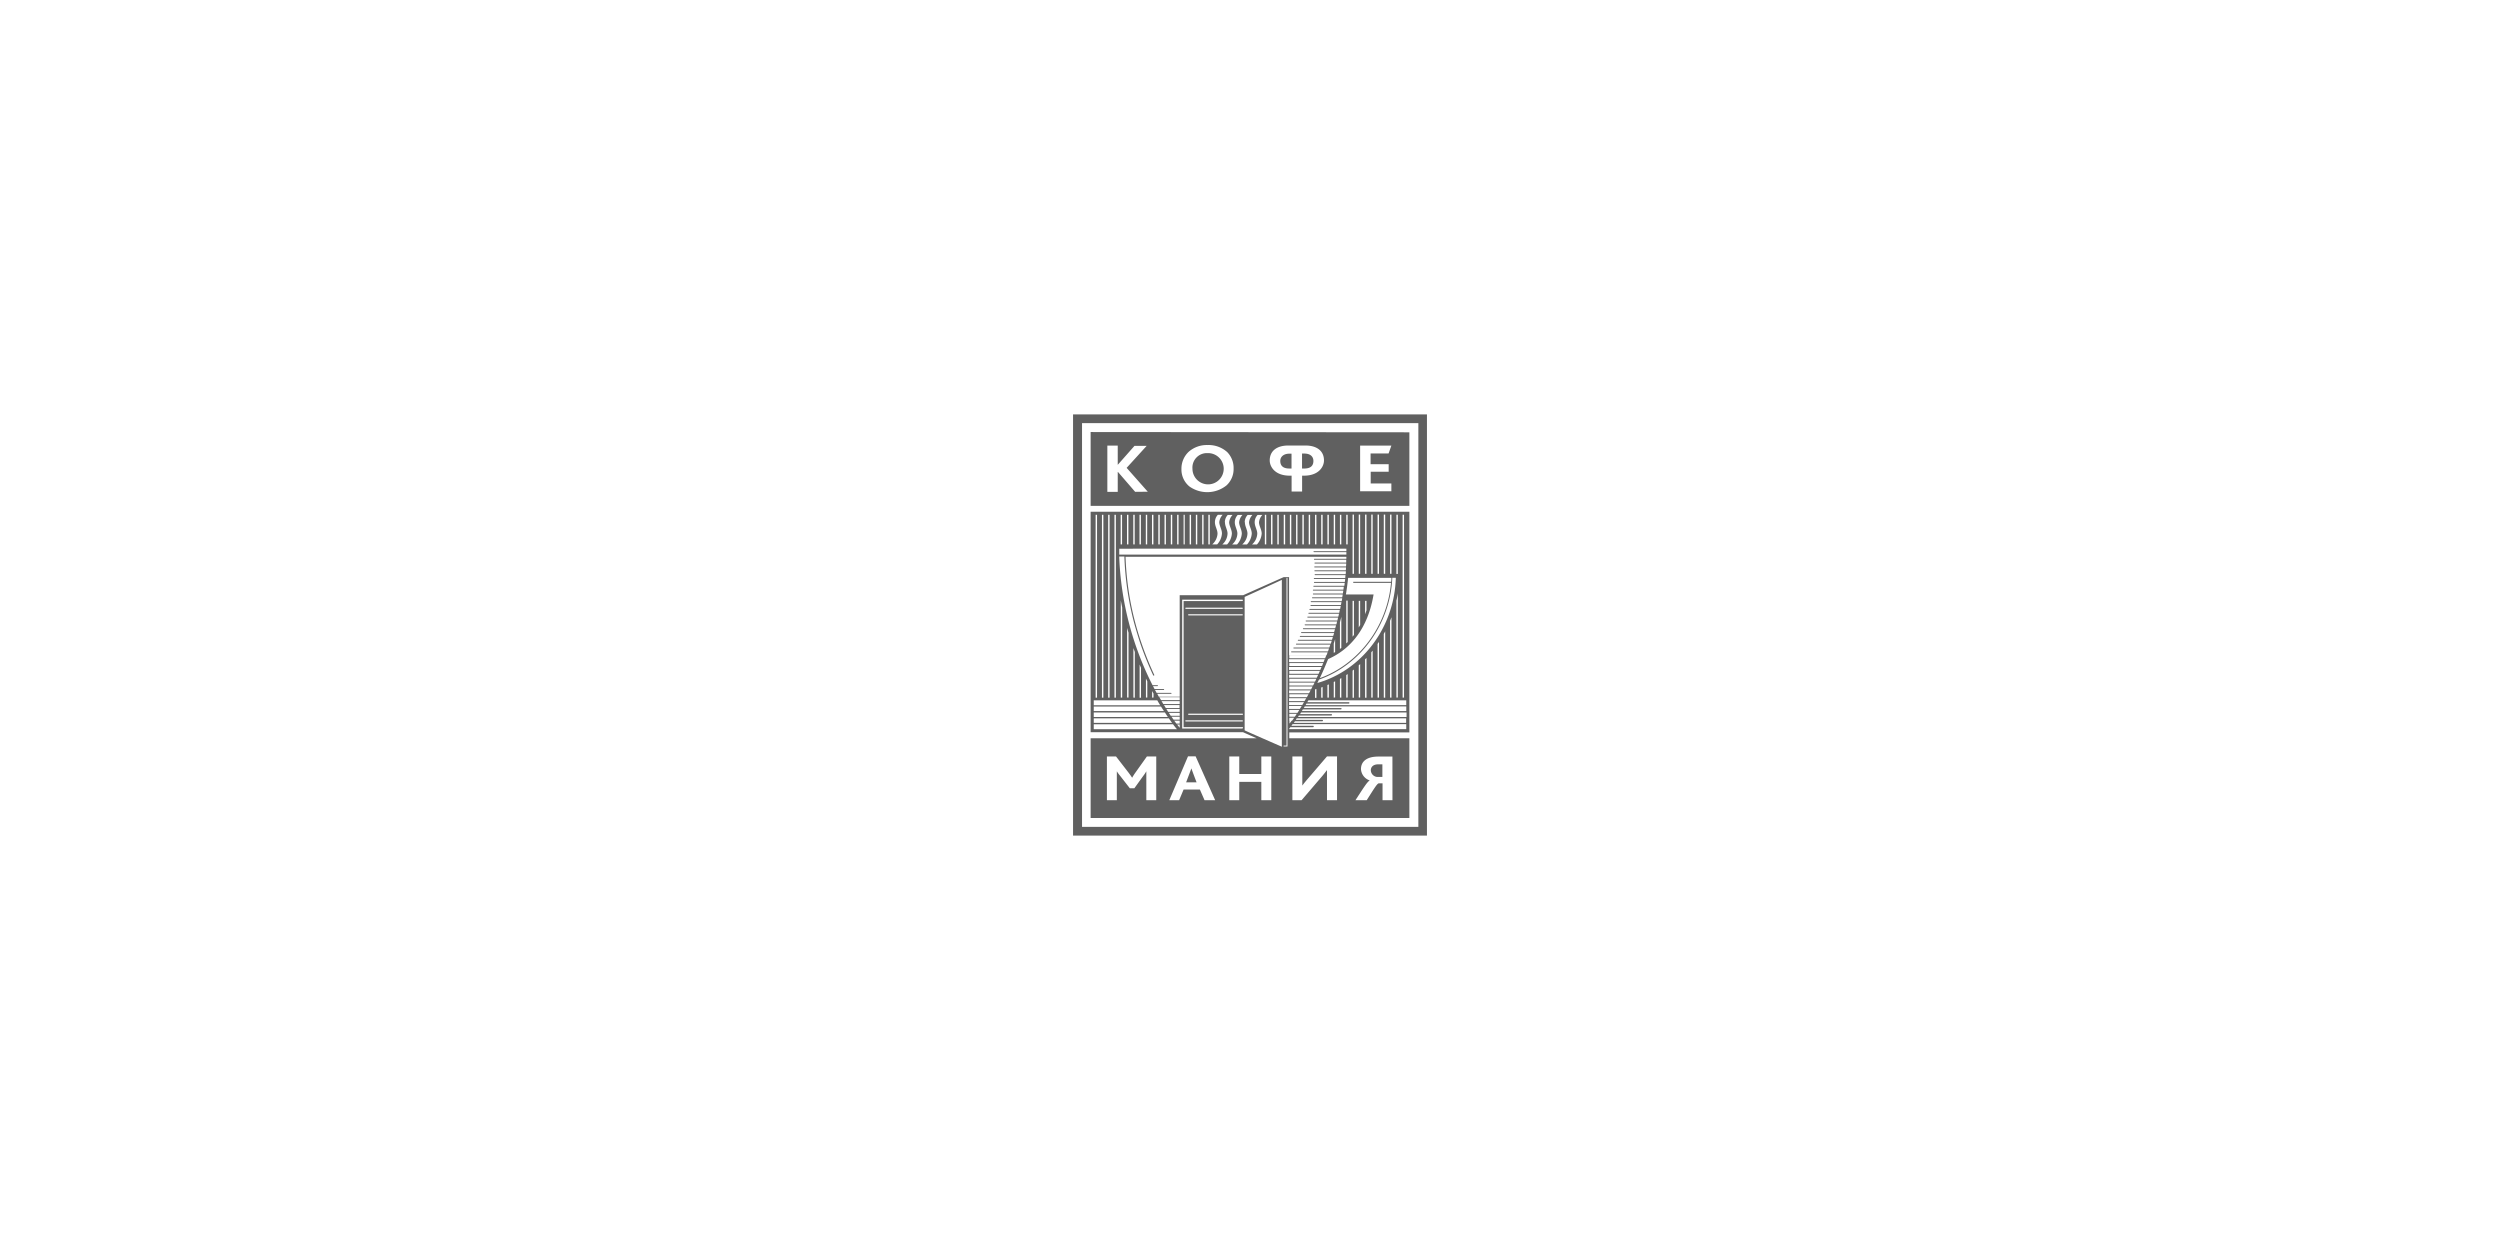 <svg id="Слой_1" data-name="Слой 1" xmlns="http://www.w3.org/2000/svg" viewBox="0 0 640 320"><defs><style>.cls-1{fill:#606060;fill-rule:evenodd;}</style></defs><path class="cls-1" d="M274.7,106.08V213.92h90.6V106.08Zm88.35,105.59H277V108.33h86.1V211.67ZM327.75,118c0-1,.78-1.86,2.34-1.86h.54v3.8h-.57c-1.59,0-2.31-.71-2.31-1.94Zm-18.62-2a4,4,0,1,1-3.86,4,3.7,3.7,0,0,1,3.86-4Zm41.8,81.19c0-.87.65-1.52,1.88-1.52h1.08v3.23h-1.08a1.77,1.77,0,0,1-1.88-1.71Zm9.87-86.52h0v18.83H279.2V110.6Zm-70.2,15.24-4.4-5.09h-.06v5.09h-2.66V114.08h2.66V119h0l4.28-4.85h3.12l-5.12,5.62,5.41,6.11ZM314,124.25a7.89,7.89,0,0,1-9.49.3,5.59,5.59,0,0,1-2.06-4.49,5.93,5.93,0,0,1,1.85-4.4,7,7,0,0,1,4.82-1.73,7.13,7.13,0,0,1,5.06,1.82,5.79,5.79,0,0,1,1.62,4.19,5.67,5.67,0,0,1-1.8,4.31Zm19.82-2.48h-.48v4.07h-2.69v-4.07h-.48c-3.86,0-5.12-2.37-5.12-3.89,0-2.52,1.92-3.83,4.76-3.83h4.37c2.84,0,4.76,1.31,4.76,3.83,0,1.52-1.26,3.89-5.12,3.89Zm21.68-3v2H350.9v3h5.29v2h-8V114.08h8l-.71,2h-4.61v2.76h4.64v0ZM305,196.7h0c.09.36,1.32,3.57,1.32,3.57h-2.67L305,196.7Zm28.89-80.59c1.59,0,2.34.81,2.34,1.89,0,1.23-.72,1.94-2.31,1.94h-.6v-3.83ZM360.8,189h0V209.4H279.2V189h42.51l-3.51-1.56h-39V131H360.8v56.49H330.06V189Zm-.77-2.34h-30v-.12c.09-.12.21-.24.3-.38h5.81a.18.18,0,0,0,0-.36h-5.54a5.09,5.09,0,0,0,.3-.42H360v1.28Zm-20.9-17.9c-.09.24-.21.51-.3.75H330v-.75Zm-9.07-.24v-.75h9.46a7.81,7.81,0,0,1-.3.75Zm8.68,1.23c-.09.24-.21.51-.3.75h-8.38v-.75Zm-.42,1c-.12.24-.21.51-.33.75h-8v-.75Zm-.42,1c-.12.24-.21.5-.33.74h-7.51v-.74Zm-.45,1-.36.75H330v-.75Zm-.45,1c-.12.24-.24.51-.35.75h-6.59v-.75Zm0,2.64v2.27h-.35v-2.18l.35-.09Zm-.47-1.65c-.12.24-.24.51-.39.75h-6.08v-.75Zm-.51,1-.39.75h-5.57v-.75Zm-.51,1c-.12.23-.27.5-.42.74H330v-.74Zm-.54,1c-.15.24-.27.51-.42.75h-4.49v-.75Zm-.57,1c-.15.24-.3.51-.45.75H330v-.75Zm-.57,1-.45.75H330v-.75Zm-.6,1c-.15.24-.3.51-.48.75H330v-.75Zm-.6,1-.48.75h-2.09v-.75Zm-.66,1c-.17.24-.32.51-.5.75h-1.41v-.75Zm-.65,1-.54.75h-.72v-.75ZM360,185.06H331.2a5.09,5.09,0,0,0,.3-.42h7a.18.18,0,0,0,0-.36h-6.79c.09-.12.18-.27.26-.39h28v1.17Zm0-1.5H332.27c.09-.12.18-.27.27-.39h8.27a.18.18,0,0,0,0-.36h-8c.09-.12.18-.27.27-.42h27v1.17Zm0-1.53H333.26c.09-.12.18-.27.27-.42h9.73a.19.19,0,0,0,.18-.17.17.17,0,0,0-.18-.18h-9.49a1.91,1.91,0,0,0,.24-.42h26V182Zm0-1.52H334.22c.09-.12.15-.27.24-.39h10.81a.18.18,0,1,0,0-.36h-10.6a4.2,4.2,0,0,1,.3-.48H360v1.23Zm-21.77-1.92V176l.36-.12v2.75Zm1.59,0v-3.23l.36-.15v3.38Zm1.62,0v-4l.35-.18v4.13Zm1.58,0V173.8l.36-.21v5Zm1.62,0v-5.78c.12-.09.24-.15.36-.24v6Zm1.62,0v-6.91l.35-.27v7.21h-.35v0Zm1.58,0v-8.26l.36-.33v8.56h-.36v0Zm1.62,0V168.8l.36-.36v10.18h-.36v0Zm1.59,0V167a3.71,3.71,0,0,1,.35-.42v12h-.35v0Zm1.61,0V164.85c.12-.18.24-.36.36-.51v14.25Zm1.59,0V162.28l.36-.66v17Zm1.61,0V158.92l.36-.9v20.57Zm3.21-46.82h.36v46.82h-.36V131.77Zm-1.59,0h.36v15.15h-.36V131.77Zm0,22c.15-.63.27-1.25.36-1.88v26.67h-.36V153.8Zm-.15-5.86c-.36,12.66-8.59,23.65-20.09,26.94.15-.3.27-.57.42-.87,10.6-3.71,18.23-14.1,18.77-26.07Zm-1.47-16.17h.36v15.15h-.36V131.77Zm-1.61,0h.36v15.15h-.36V131.77Zm-1.59,0h.36v15.15h-.36V131.77Zm-1.61,0h.35v15.15h-.35V131.77Zm-1.59,0h.36v15.15h-.36V131.74Zm-1.62,0h.36v15.15h-.36V131.74Zm-1.58,0h.35v15.15h-.35V131.74Zm9.93,16.2c0,.35,0,.68-.06,1h-9.7v.27h9.67c-1,11.2-8.26,20.78-18.23,24.4.75-1.56,1.44-3.2,2.13-4.88,6.11-2.69,10.15-8.26,11.55-16.07l.09-.48h-7.09c.24-1.41.42-2.82.57-4.25h11.07v0Zm-14.75,19.19v-2.37c.11-.36.23-.72.35-1.11v3.27a2.7,2.7,0,0,1-.35.21Zm1.58-1v-6.77l.36-1.44v7.94l-.36.27Zm1.62-1.38v-11H345v10.6a4.07,4.07,0,0,1-.36.36Zm1.62-1.74v-9.19h.35v8.74a3.43,3.43,0,0,0-.35.45Zm1.58-2.36v-6.83h.36V160l-.36.63Zm1.62-3.41v-3.42h.36v2.43l-.36,1Zm-4.82-25.45H345v7.57h-.36v-7.57Zm-1.62,0h.36v7.57h-.36v-7.57Zm-1.58,0h.35v7.57h-.35v-7.57Zm-1.62,0h.36v7.57h-.36v-7.57Zm-1.59,0h.36v7.57h-.36v-7.57Zm-1.61,0H337v7.57h-.35v-7.57Zm-1.59,0h.36v7.57h-.36v-7.57Zm-1.62,0h.36v7.57h-.36v-7.57Zm-1.61,0h.35v7.57h-.35v-7.57Zm-1.59,0h.36v7.57h-.36v-7.57Zm-1.62,0H329v7.57h-.36v-7.57Zm-1.58,0h.35v7.57H327v-7.57Zm-1.62,0h.36v7.57h-.36v-7.57Zm-1.59,0h.36v7.57h-.36v-7.57Zm-2.6,1.89a2.76,2.76,0,0,1,.75-1.86h1.22a3.21,3.21,0,0,0-.86,1.86c0,1,.68,1.85.68,2.93a4.59,4.59,0,0,1-1.22,2.78h-1.26a3.91,3.91,0,0,0,1.35-2.78c0-1-.66-1.83-.66-2.93Zm-2.55,0a2.76,2.76,0,0,1,.75-1.86h1.23a3.2,3.2,0,0,0-.87,1.86c0,1,.69,1.85.69,2.93a4.55,4.55,0,0,1-1.23,2.78H318a3.91,3.91,0,0,0,1.35-2.78c0-1-.66-1.83-.66-2.93Zm-2.54,0a2.76,2.76,0,0,1,.75-1.86h1.22a3.21,3.21,0,0,0-.86,1.86c0,1,.68,1.85.68,2.93a4.54,4.54,0,0,1-1.22,2.78h-1.26a3.91,3.91,0,0,0,1.35-2.78c0-1-.66-1.83-.66-2.93Zm-2.55,0a2.76,2.76,0,0,1,.75-1.86h1.23a3.2,3.2,0,0,0-.87,1.86c0,1,.69,1.85.69,2.93a4.55,4.55,0,0,1-1.23,2.78H312.9a3.91,3.91,0,0,0,1.35-2.78c0-1-.66-1.83-.66-2.93Zm-1.88,2.9c0-1-.66-1.8-.66-2.93a2.76,2.76,0,0,1,.75-1.86H313a3.21,3.21,0,0,0-.86,1.86c0,1,.68,1.85.68,2.93a4.54,4.54,0,0,1-1.22,2.78h-1.26a4,4,0,0,0,1.35-2.78Zm-2.34-4.79h.36v7.57h-.36v-7.57Zm-1.58,0h.35v7.57h-.35v-7.57Zm-1.62,0h.36v7.57h-.36v-7.57Zm-1.59,0h.36v7.57h-.36v-7.57Zm-1.61,0h.35v7.57H303v-7.57Zm-1.59,0h.36v7.57h-.36v-7.57Zm-1.62,0h.36v7.57h-.36v-7.57Zm-1.61,0h.35v7.57h-.35v-7.57Zm-1.59,0h.36v7.57h-.36v-7.57Zm-1.62,0h.36v7.57h-.36v-7.57Zm-1.58,0h.35v7.57h-.35v-7.57Zm-1.62,0h.36v7.57h-.36v-7.57Zm-1.59,0h.36v7.57h-.36v-7.57Zm-1.61,0h.36v7.57h-.36v-7.57Zm-1.62,0h.36v7.57h-.36v-7.57Zm57.78,8.65v.66h-8.29a.12.12,0,0,0,0,.24h8.29v.63H286.53c0-.51,0-1,0-1.5,4.94,0,53.35-.06,58.2,0Zm-59.37-8.65h.36v46.82h-.36V131.74Zm-1.61,0h.36v46.82h-.36V131.74Zm-1.59,0h.36v46.82h-.36V131.74Zm-1.62,0h.36v46.82h-.36V131.74ZM280,179.28h16.26c.24.42.48.84.75,1.26H280v-1.26Zm6.92-.69V153.71c.12.6.24,1.23.36,1.83v23.05Zm1.62,0V160.75c.12.42.24.84.36,1.23v16.58h-.36v0Zm1.61,0V165.9l.36,1v11.7Zm1.59,0v-8.47c.12.27.24.57.36.84v7.66h-.36v0Zm1.62,0v-4.88l.35.72v4.13h-.35v0Zm1.58,0v-1.68c.12.21.24.45.36.66v1ZM280,180.87h17.22c.24.39.48.77.75,1.16H280v-1.16Zm0,1.52h18.21c.27.39.5.78.77,1.17H280v-1.17Zm0,1.5h19.22c.27.39.54.78.84,1.17H280v-1.17Zm0,2.78v-1.25h20.3c.33.45.66.87,1,1.25Zm22-.36-.66-.83H302v.83Zm0-1.07h-.84l-.57-.75H302v.75Zm0-1h-1.56c-.18-.24-.36-.51-.54-.75H302v.75Zm0-1h-2.28c-.18-.24-.33-.51-.51-.75H302v.75Zm0-1h-2.94l-.48-.75H302v.75Zm0-1h-3.56c-.15-.24-.3-.51-.48-.75h4v.75Zm0-1h-4.19l-.45-.75H302v.75Zm0-1h-4.76l-.45-.75H302v.75Zm16,7.27H302.64v-33H318a.18.18,0,0,1,0,.36H303v32.28h15.05a.18.18,0,0,1,.18.17.19.19,0,0,1-.18.15ZM318,155.87H303.59a.15.15,0,1,1,0-.3H318a.14.14,0,0,1,.15.15c0,.09-.06.15-.15.15Zm.15,1.53a.14.14,0,0,1-.15.15H304.31a.15.15,0,1,1,0-.3H318a.14.14,0,0,1,.15.15Zm-14.52,27H318a.17.17,0,0,1,.18.15c0,.09-.06.15-.18.15H303.59a.14.14,0,0,1-.15-.15.16.16,0,0,1,.15-.15ZM318.05,183H304.31a.15.15,0,1,1,0-.3h13.74a.14.14,0,0,1,.15.15.16.16,0,0,1-.15.15ZM296,204.85h-2.54v-6.2c0-.42,0-.81,0-1.2h0a8.81,8.81,0,0,1-.78,1.17l-2.28,3.17h-1.17l-2.54-3.26a8.41,8.41,0,0,1-.78-1.08h0c0,.42,0,.81,0,1.14v6.26h-2.54v-11.2h2.33l3.24,4.19c.35.48.62.84.89,1.26h0a13,13,0,0,1,.84-1.32l2.94-4.13H296v11.2Zm12.36,0-1.19-2.73H303l-1.14,2.73h-2.52l4.79-11.23h1.95l5,11.23Zm17.13,0H322.9v-4.7h-5.65v4.7H314.7v-11.2h2.55v4.49h5.65v-4.49h2.55v11.2Zm2.66-13.69c-.75-.32-9.19-4-9.52-4.19V152.81c.33-.14,8.77-4,9.52-4.37v42.72Zm-9.88-38.79H302v26h-5.33c-.15-.24-.27-.51-.42-.75h3.53a.12.12,0,1,0,0-.24h-3.68c-.15-.24-.27-.51-.42-.74h2.22a.12.12,0,0,0,0-.24h-2.34l-.39-.75h1.14a.12.12,0,0,0,0-.24h-1.26a79,79,0,0,1-8.53-32.93h1.32a77.3,77.3,0,0,0,2.33,16.37c.45,1.74,1,3.51,1.53,5.21a81.64,81.64,0,0,0,3.56,8.92l.27-.12A83.63,83.63,0,0,1,292,164c-.57-1.7-1.08-3.44-1.53-5.18a75.85,75.85,0,0,1-2.33-16.28h56.52a2.74,2.74,0,0,1,0,.51h-8.17a.12.12,0,0,0,0,.24h8.14c0,.23,0,.5,0,.74h-8a.12.12,0,1,0,0,.24h8a6.32,6.32,0,0,1-.06.75h-8a.12.12,0,1,0,0,.24h8c0,.24,0,.51-.06.75h-7.9a.12.12,0,0,0,0,.24h7.93c0,.24,0,.51-.06.75h-7.81a.12.12,0,1,0,0,.24h7.78a6.32,6.32,0,0,0-.06.75h-7.9a.12.12,0,1,0,0,.23h7.87c0,.24-.06.51-.09.75h-7.78a.12.12,0,0,0,0,.24h7.75c0,.24-.06.51-.09.75h-7.81a.12.12,0,0,0,0,.24H344c0,.24-.06.51-.09.75h-7.69a.12.12,0,0,0,0,.24h7.66a6.5,6.5,0,0,1-.12.75h-7.54a.12.12,0,0,0,0,.24h7.51c0,.24-.09.51-.12.74H336a.12.12,0,0,0,0,.24h7.6c0,.24-.09.51-.12.75h-7.81a.12.12,0,0,0,0,.24h7.75c-.06.24-.09.51-.15.75H335.6a.12.12,0,0,0,0,.24h7.63c-.06.24-.09.51-.15.75h-7.75a.12.12,0,0,0,0,.24H343a6.63,6.63,0,0,0-.15.75h-7.78a.12.12,0,1,0,0,.24h7.72c-.06.24-.12.51-.18.74h-7.81a.12.12,0,0,0,0,.24h7.75c-.06.24-.12.51-.18.75h-8a.12.12,0,0,0,0,.24h7.93c-.06.24-.12.51-.18.75h-8a.12.12,0,0,0,0,.24h7.9a7,7,0,0,1-.21.75h-8.14a.12.12,0,0,0,0,.24h8.08c-.06.24-.15.51-.21.75H333.2a.12.12,0,0,0,0,.24h8.33a7.07,7.07,0,0,1-.24.74h-8.42a.12.12,0,0,0,0,.24h8.36c-.09.24-.15.51-.24.75h-8.63a.12.12,0,0,0,0,.24h8.57c-.09.24-.15.51-.24.75h-8.8a.12.12,0,0,0,0,.24h8.68l-.27.75h-9.07a.12.12,0,0,0,0,.24h9l-.27.75h-9.31a.12.12,0,0,0,0,.24h9.22l-.27.74H330v-20h-1.35l-.42.18-10,4.46Zm11.35,38.73h-.93a.12.12,0,0,1-.12-.11.13.13,0,0,1,.12-.12h.66V148.05a.12.12,0,0,1,.24,0v43Zm.48-6.61h.57c-.18.24-.36.51-.57.75v-.75Zm12.12,20.36h-2.51v-6.14c0-.51,0-1.2,0-1.56h0c-.39.48-.72.93-1.17,1.47l-5.33,6.23h-2.36v-11.2h2.54v5.72c0,.48,0,1.2,0,1.73h0c.33-.44.69-.89,1.17-1.46l5.15-6h2.57v11.2Zm14.25,0h-2.54v-4.31h-1c-.45.14-1.2,1.4-3.05,4.31H347c1.86-2.85,3-4.73,3.66-5.06h0a3.24,3.24,0,0,1-2.25-2.91c0-1.73,1.2-3.2,4.46-3.2h3.59Z"/></svg>